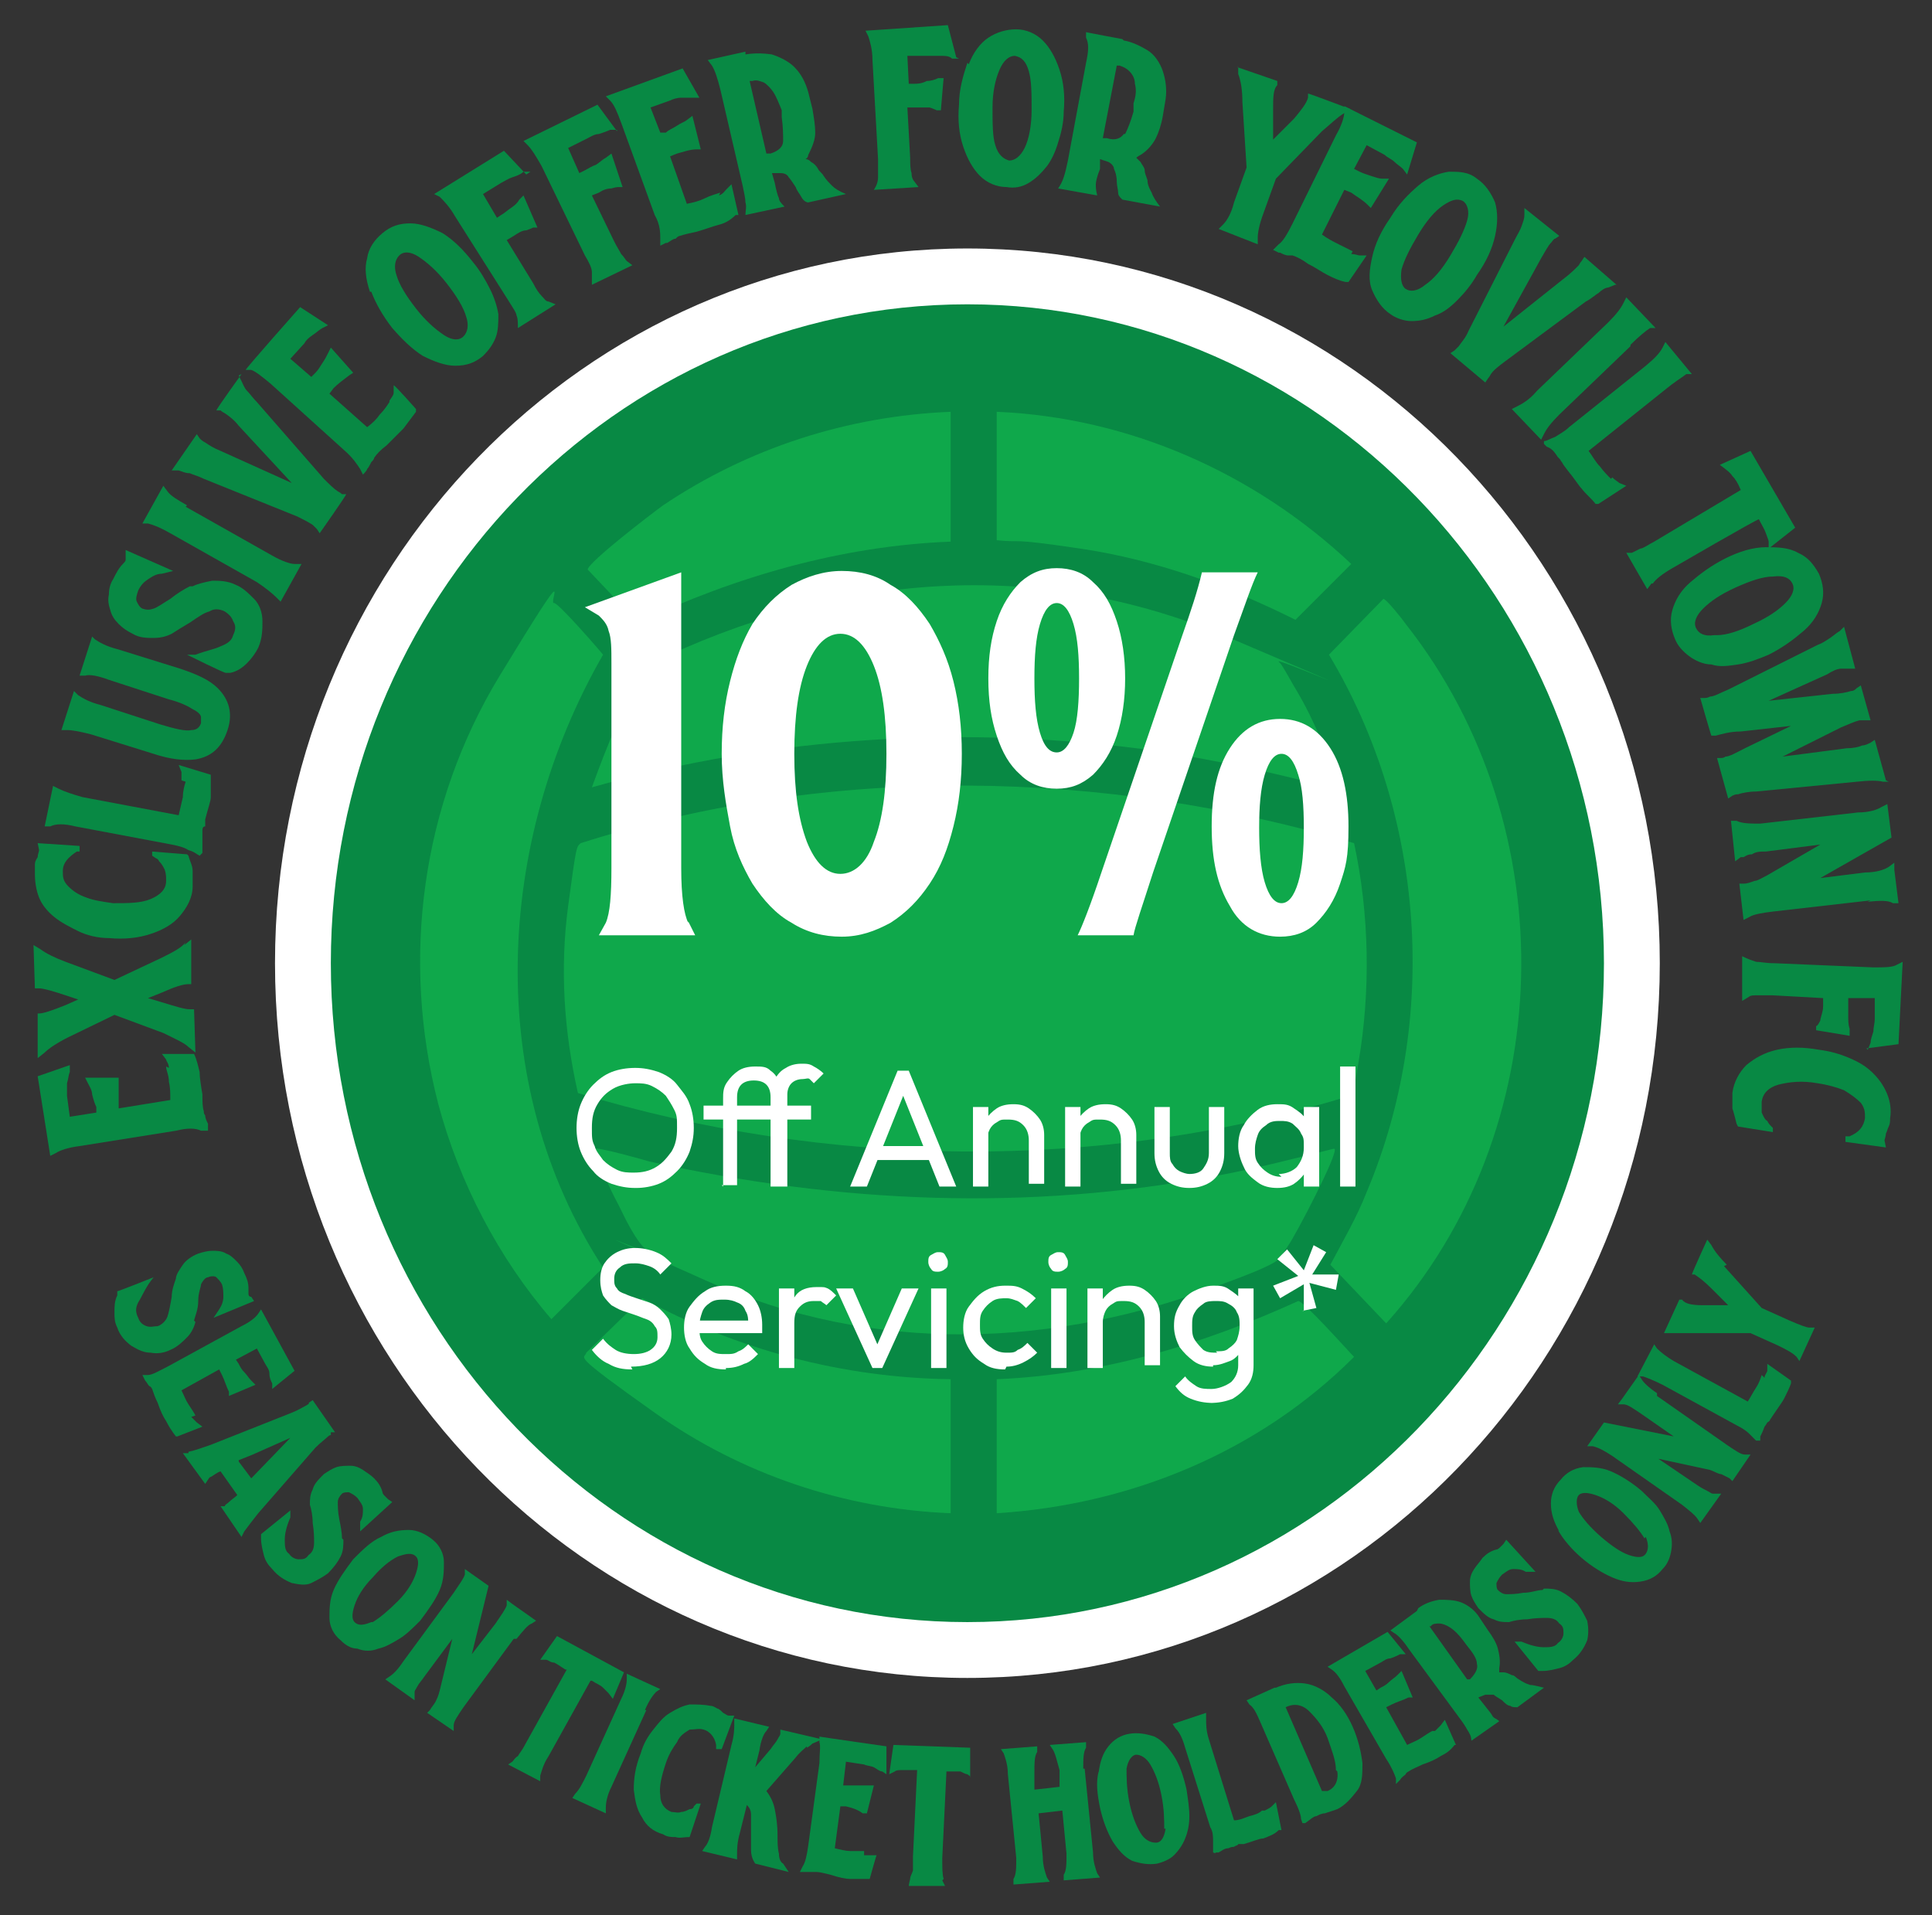 <?xml version="1.0" encoding="UTF-8"?>
<svg id="Layer_1" xmlns="http://www.w3.org/2000/svg" version="1.1" viewBox="0 0 138.4 137.2">
  <rect x="0" y="0" width="138.4" height="137.2" fill="#333333" stroke="none"/>
  <!-- Generator: Adobe Illustrator 29.6.1, SVG Export Plug-In . SVG Version: 2.1.1 Build 9)  -->
  <defs>
    <style>
      .st0 {
        fill: #fff;
      }

      .st1 {
        fill: #088944;
      }

      .st2 {
        fill: #0fa84b;
      }
    </style>
  </defs>
  <g>
    <path class="st1" d="M14,94.7c-.1.4-.3.8-.6,1.1s-.7.7-1.2.9c-.4.2-.9.3-1.4.2-.5,0-.9-.2-1.4-.5-.4-.3-.8-.7-1-1.3-.2-.4-.2-.7-.2-1.1,0-.4,0-.8.2-1.2v-.3c.1,0,2.6-1,2.6-1l-.3.4c-.4.6-.6,1.1-.8,1.4-.2.4-.2.7,0,1.1.1.3.3.5.6.6.3.1.5,0,.8,0,.3-.1.6-.4.7-.7.1-.3.2-.8.3-1.4,0-.5.2-1,.3-1.3,0-.3.3-.7.5-1,.2-.3.6-.6,1.1-.8.3-.1.7-.2,1-.2.3,0,.7,0,1,.2.3.1.5.3.8.6.2.2.4.5.5.8.2.4.3.7.3,1.1,0,.2,0,.3,0,.4,0,0,0,.2.2.2l.2.3-2.9,1.2.4-.6c.2-.3.3-.6.3-.9,0-.3,0-.6-.1-.9-.1-.2-.3-.4-.4-.5s-.4-.1-.6,0c-.2,0-.4.3-.5.5,0,.2-.2.6-.2,1.2,0,.6-.2,1-.3,1.4Z"/>
    <path class="st1" d="M13.7,101.5c.2.2.3.3.4.4l.4.3-1.8.7h-.1c-.3-.4-.5-.7-.7-1.1-.2-.3-.4-.7-.6-1.3-.2-.4-.3-.7-.4-1,0,0-.1-.2-.2-.2-.1-.1-.2-.3-.3-.4h0c0,0-.2-.4-.2-.4h.4c.3,0,.8-.3,1.4-.6l5.3-2.9c.6-.3,1-.6,1.2-.9l.2-.3,2.4,4.4-1.6,1.3v-.4c-.1-.2-.2-.4-.2-.7,0-.3-.2-.5-.3-.7l-.6-1.1-1.5.8.2.3c.1.2.2.4.4.6.2.2.3.4.5.6l.3.3-1.9.8v-.3c-.2-.4-.3-.8-.5-1.2l-.2-.4-2.7,1.5c.2.4.3.7.5,1,.2.3.4.6.5.8Z"/>
    <path class="st1" d="M13.5,104c.5-.1,1-.3,1.6-.5l5.8-2.3c.5-.2.8-.4,1-.5.2-.1.3-.2.2-.2l.3-.2,1.6,2.3h-.3c0,.1,0,.1,0,.2,0,0-.1,0-.2.1-.2.2-.5.4-.9.8l-4.1,4.7c-.4.5-.7.9-1,1.3l-.2.4-1.5-2.2h.3c0-.1.2-.2.3-.3.2-.2.4-.3.6-.5l-1.2-1.7c-.3.1-.5.3-.7.4-.1,0-.2.2-.2.2l-.2.3-1.6-2.2h.4ZM17.1,104.7l.9,1.2,2.8-2.9-2.7,1.2-1,.4Z"/>
    <path class="st1" d="M24.6,110.3c0,.4,0,.8-.2,1.2-.2.4-.5.8-.9,1.2-.4.3-.8.5-1.2.7s-.9.1-1.4,0c-.5-.2-1-.5-1.4-1-.3-.3-.5-.6-.6-1-.1-.4-.2-.8-.2-1.2v-.3s2.1-1.7,2.1-1.7v.5c-.3.7-.4,1.2-.4,1.6,0,.4,0,.8.3,1,.2.3.5.4.7.4.3,0,.5,0,.7-.3.3-.2.4-.5.4-.9,0-.3,0-.8-.1-1.4,0-.5-.1-1-.2-1.3,0-.4,0-.7.2-1.1.1-.4.4-.7.8-1.1.3-.2.6-.4.9-.5.3-.1.7-.1,1-.1.3,0,.6.1.9.3s.6.4.8.6c.3.3.5.6.6,1,0,.1.1.2.2.3,0,0,.1.1.2.2l.3.2-2.3,2.1v-.7c.2-.3.2-.6.2-.9,0-.3-.2-.5-.4-.8-.2-.2-.4-.3-.6-.4-.2,0-.4,0-.5.1-.2.2-.3.4-.3.6,0,.3,0,.7.1,1.2.1.5.2,1,.2,1.4Z"/>
    <path class="st1" d="M27.3,110.1c.7-.4,1.3-.5,2-.5.6,0,1.2.3,1.7.7.5.4.8,1,.8,1.6,0,.6,0,1.3-.3,2s-.8,1.4-1.4,2.2c-.5.5-1,1-1.5,1.3-.5.3-1,.6-1.5.7-.5.2-1,.2-1.5,0-.5,0-.9-.3-1.2-.6-.5-.4-.8-1-.8-1.6,0-.6,0-1.3.3-2s.8-1.4,1.4-2.2c.7-.7,1.3-1.3,2-1.6ZM26.7,116.2c.5-.3,1.1-.8,1.8-1.5.7-.7,1.1-1.4,1.3-2s.2-1,0-1.2c-.3-.3-.7-.2-1.3,0-.6.3-1.2.8-1.8,1.5-.7.7-1.1,1.4-1.3,2-.2.6-.2,1,0,1.2.3.3.7.2,1.2,0Z"/>
    <path class="st1" d="M36.8,117.4l-3.6,4.9c-.4.6-.7,1-.7,1.3v.4c0,0-1.9-1.3-1.9-1.3l.2-.2c.1-.2.3-.4.4-.6.1-.2.2-.4.3-.8l.9-3.7-2,2.7c-.2.3-.4.5-.5.7s-.2.3-.2.4c0,0,0,.2,0,.2v.4s-2.1-1.5-2.1-1.5l.3-.2c.3-.2.6-.5,1-1.1l3.6-4.9c.4-.6.7-1,.8-1.3v-.4c0,0,1.7,1.2,1.7,1.2l-1.2,4.9,1.7-2.2c.4-.6.7-1,.8-1.3v-.4s.4.3.4.3l1.7,1.2-.3.2c-.3.1-.6.5-1.1,1.1Z"/>
    <path class="st1" d="M38.7,127.2v.4s-2.3-1.2-2.3-1.2l.3-.2c.1-.1.2-.3.4-.4.1-.2.3-.4.5-.8l3-5.4h-.1c-.3-.2-.6-.4-.8-.5-.3,0-.4-.2-.6-.2h-.4s1.2-1.7,1.2-1.7l4.8,2.6-.8,1.9-.3-.4c0,0-.2-.2-.4-.4-.2-.2-.5-.3-.8-.5h-.1c0,0-3,5.4-3,5.4-.4.6-.5,1.1-.6,1.4Z"/>
    <path class="st1" d="M46.3,122.5l-2.5,5.5c-.3.6-.4,1.1-.4,1.5v.4s-2.4-1.1-2.4-1.1l.2-.3c.3-.3.5-.7.8-1.3l2.5-5.5c.3-.6.4-1.1.4-1.4v-.4l2.4,1.1-.3.2c-.2.2-.5.6-.8,1.3Z"/>
    <path class="st1" d="M49.4,131.6h-.1c-.3,0-.6.1-.9,0-.3,0-.6,0-.9-.2-.7-.2-1.2-.6-1.5-1.2-.4-.6-.5-1.2-.6-2,0-.8.1-1.6.5-2.6.2-.7.5-1.2.9-1.7.4-.5.7-.9,1.2-1.2.5-.3.9-.5,1.4-.6.5,0,1,0,1.5.1.2,0,.3.1.5.2.1,0,.3.2.4.3.2.1.3.2.4.2h0s.4,0,.4,0l-.9,2.4h-.4c0-.1,0-.3,0-.3-.1-.6-.5-1-.9-1.1-.3-.1-.6,0-1,0-.3.2-.7.4-.9.9-.3.4-.6.9-.8,1.5-.3.9-.5,1.7-.4,2.3,0,.6.3,1,.8,1.2.2,0,.5.1.7,0,.2,0,.4-.1.6-.2.2,0,.3-.1.3-.2l.2-.2h.3c0,0-.7,2.1-.7,2.1Z"/>
    <path class="st1" d="M57.8,125.1c-.2.2-.5.4-.8.8l-2.1,2.4c.3.4.5.8.6,1.3s.2,1.1.2,1.9c0,.5,0,.9.1,1.3,0,.3.1.6.3.7l.4.6-2.4-.6h0c-.2-.3-.3-.6-.3-1,0-.3,0-.8,0-1.3,0-.5,0-.9,0-1.2,0-.3-.1-.5-.3-.7l-.5,2c-.2.7-.2,1.2-.2,1.5v.4c0,0-2.5-.6-2.5-.6l.2-.3c.2-.2.4-.7.5-1.4l1.4-5.9c.2-.7.2-1.2.2-1.5v-.4c0,0,2.5.6,2.5.6l-.2.3c-.2.2-.4.7-.5,1.4l-.3,1.2,1.1-1.3c.2-.3.4-.5.5-.7.1-.2.2-.3.2-.4v-.3s3,.7,3,.7l-.7.3c0,0-.2.2-.4.3Z"/>
    <path class="st1" d="M61.9,132.9c.3,0,.4,0,.5,0h.4c0-.1-.5,1.7-.5,1.7h-.2c-.4,0-.8,0-1.2,0-.3,0-.8-.1-1.4-.3-.4-.1-.8-.2-1-.2-.1,0-.2,0-.3,0-.2,0-.4,0-.5,0h-.1s-.3,0-.3,0l.2-.4c.2-.3.3-.8.4-1.5l.8-5.9c0-.7.1-1.2,0-1.5v-.4c-.1,0,4.8.7,4.8.7v2c0,0-.3-.2-.3-.2-.2,0-.4-.2-.6-.3s-.5-.1-.7-.2l-1.3-.2-.2,1.7h.3c.2,0,.5,0,.8,0,.3,0,.5,0,.7,0h.4c0,0-.5,2-.5,2h-.3c-.4-.3-.8-.4-1.2-.5h-.4c0,0-.4,3-.4,3,.4.1.8.2,1.1.2.4,0,.7,0,1,0Z"/>
    <path class="st1" d="M67.5,134.7l.2.4h-2.6c0-.1.1-.5.1-.5,0-.2.1-.3.2-.6,0-.2,0-.5,0-1l.3-6.2h-.1c-.3,0-.6,0-.9,0-.3,0-.5,0-.6.1l-.4.2.3-2.1,5.5.2v2.1c.1,0-.2-.2-.2-.2-.1,0-.3-.1-.5-.2-.3,0-.6,0-.9,0h-.1s-.3,6.2-.3,6.2c0,.7,0,1.2.1,1.5Z"/>
    <path class="st1" d="M77.7,126.7l.6,6c0,.7.2,1.2.3,1.5l.2.3-2.6.2v-.4c.2-.3.2-.8.2-1.5l-.3-3.1-1.7.2.3,3.1c0,.7.2,1.2.3,1.5l.2.3-2.6.2v-.4c.2-.3.2-.8.2-1.5l-.6-6c0-.7-.2-1.2-.3-1.5l-.2-.3,2.6-.2v.4c-.2.3-.2.8-.2,1.5v1.2c.1,0,1.8-.2,1.8-.2v-1.2c-.2-.7-.3-1.2-.5-1.5l-.2-.3,2.6-.2v.4c-.2.3-.2.8-.2,1.5Z"/>
    <path class="st1" d="M78.7,127c.1-.8.3-1.4.7-1.9.4-.5.9-.8,1.5-.9.6-.1,1.2,0,1.8.2.6.3,1,.8,1.4,1.4s.7,1.5.9,2.4c.1.7.2,1.3.2,1.9,0,.6-.1,1.1-.3,1.6-.2.5-.5.9-.8,1.2-.3.3-.8.5-1.2.6-.6.1-1.2,0-1.8-.2-.6-.3-1-.8-1.4-1.4-.4-.7-.7-1.5-.9-2.4-.2-1-.3-1.8-.1-2.6ZM83.4,131c0-.6,0-1.4-.2-2.4-.2-1-.5-1.7-.8-2.2-.3-.5-.7-.7-1-.7s-.6.4-.7,1c0,.6,0,1.4.2,2.4s.5,1.7.8,2.2c.3.5.7.7,1.1.7.4,0,.6-.4.7-1Z"/>
    <path class="st1" d="M90.6,129.7c.2-.1.4-.2.5-.3l.3-.3.4,2h-.2c-.3.3-.6.4-1.1.6-.3,0-.7.2-1.4.4h-.4c0,.1-.2.1-.3.2-.1,0-.2,0-.4.1-.3,0-.5.2-.7.3h-.2c0,.1-.2,0-.2,0,0-.2,0-.4,0-.8,0-.3,0-.7-.2-1l-1.8-5.7c-.2-.7-.4-1.1-.7-1.4l-.2-.3,2.4-.8v.4c0,.4,0,.9.2,1.5l1.8,5.8c.4,0,.8-.2,1.1-.3.4-.1.7-.2.9-.4Z"/>
    <path class="st1" d="M91.4,120.9c.7-.3,1.4-.4,2.1-.3.7.1,1.4.5,1.9,1,.6.5,1.1,1.2,1.5,2.1.4.9.6,1.8.7,2.6,0,.8,0,1.5-.4,2s-.8,1-1.4,1.3c-.3.1-.6.2-.9.3-.2,0-.4.1-.6.2-.2,0-.5.3-.8.5h-.2s-.1-.3-.1-.3c0-.2-.1-.6-.5-1.4l-2.4-5.5c-.3-.7-.5-1.1-.8-1.3l-.2-.3,2-.9ZM95.7,126.8c0-.7-.3-1.4-.6-2.3-.3-.8-.8-1.4-1.3-1.9-.5-.5-1.1-.6-1.7-.3h0s2.6,6,2.6,6c0,0,0,0,.2,0,0,0,.2,0,.2,0,.5-.2.8-.7.7-1.4Z"/>
    <path class="st1" d="M102.8,124c.2-.2.3-.3.4-.4l.3-.4.8,1.8h-.1c-.3.4-.6.6-1,.8-.3.2-.7.4-1.3.6-.4.2-.7.3-1,.5,0,0-.2.1-.2.2-.1.1-.3.2-.4.4h0c0,0-.3.3-.3.3v-.4c-.1-.3-.3-.8-.7-1.4l-3-5.2c-.3-.6-.6-1-.9-1.2l-.3-.2,4.3-2.5,1.3,1.6h-.4c-.2.1-.4.2-.7.3-.3,0-.5.2-.7.3l-1.1.6.8,1.4.3-.2c.2-.1.4-.2.6-.4.2-.2.4-.3.6-.5l.3-.3.8,1.9h-.3c-.4.2-.8.3-1.2.5l-.4.2,1.5,2.7c.4-.2.7-.3,1-.5.3-.2.6-.4.8-.5Z"/>
    <path class="st1" d="M101.6,115.2c.4-.3.9-.5,1.5-.6.5,0,1.1,0,1.6.2.5.2,1,.6,1.3,1.1l.6.9c.3.4.6.9.7,1.3.1.4.2.9.1,1.4,0,0,0,.2,0,.3.1,0,.3,0,.3,0,.2,0,.4.1.6.2.2,0,.3.2.5.3.3.2.5.3.8.4.2,0,.6.1,1,.2l-1.9,1.4c-.2,0-.4,0-.5-.1-.2,0-.4-.2-.6-.4-.3-.2-.5-.3-.6-.4-.2,0-.4,0-.6,0l-.5.2.4.5c.3.4.5.6.6.8s.3.2.5.4l-2,1.4c0-.3-.1-.5-.3-.8-.1-.2-.3-.5-.6-.9l-3.6-4.9c-.4-.6-.8-1-1-1.1l-.3-.2,1.9-1.4ZM105.8,119.2c0-.4-.3-.8-.7-1.3l-.3-.4c-.3-.4-.6-.7-.9-.9-.3-.2-.6-.3-.8-.3-.2,0-.5,0-.6.2h-.1c0,0,2.7,3.8,2.7,3.8h.2c.4-.4.6-.8.5-1.1Z"/>
    <path class="st1" d="M110.6,113.8c.4,0,.8,0,1.2.2.4.2.8.5,1.2.9.3.4.5.8.7,1.2.1.5.1,1,0,1.4-.2.5-.5,1-1,1.4-.3.3-.6.5-1,.6-.4.1-.8.2-1.2.2h-.3s-1.7-2.1-1.7-2.1h.5c.7.3,1.2.4,1.6.4.4,0,.8,0,1-.3.3-.2.4-.5.4-.7,0-.3,0-.5-.3-.7-.2-.3-.5-.4-.9-.4-.3,0-.8,0-1.4.1-.5,0-1,.1-1.3.2-.4,0-.7,0-1.1-.2-.4-.1-.7-.4-1.1-.8-.2-.3-.4-.6-.5-.9-.1-.3-.1-.7-.1-1,0-.3.1-.6.3-.9.2-.3.4-.5.6-.8.3-.3.6-.5,1-.6.1,0,.2-.1.3-.2,0,0,.1-.1.2-.2l.2-.3,2.1,2.3h-.7c-.3-.2-.6-.2-.9-.2-.3,0-.5.2-.8.4-.2.2-.3.4-.4.6,0,.2,0,.4.1.5.2.2.4.3.6.3.3,0,.7,0,1.2-.1.6,0,1-.2,1.4-.2Z"/>
    <path class="st1" d="M111.7,109.7c-.4-.7-.6-1.3-.6-2,0-.6.2-1.2.7-1.7.4-.5.9-.8,1.6-.9.6,0,1.3,0,2,.3.7.3,1.5.8,2.2,1.4.5.5,1,.9,1.3,1.4.3.5.6,1,.7,1.5.2.5.2,1,.1,1.5s-.3.9-.6,1.2c-.4.5-.9.8-1.6.9s-1.3,0-2-.3-1.5-.8-2.2-1.4c-.7-.6-1.3-1.3-1.7-2ZM117.8,110.2c-.3-.5-.8-1.1-1.5-1.8-.7-.7-1.4-1.1-2-1.3-.6-.2-1-.2-1.2,0s-.2.7,0,1.2c.3.5.8,1.1,1.6,1.8.7.6,1.4,1.1,2,1.3s1,.2,1.2-.1c.2-.3.2-.7,0-1.2Z"/>
    <path class="st1" d="M118.7,100l5,3.5c.6.4,1,.7,1.3.7h.4c0,0-1.3,1.9-1.3,1.9l-.2-.2c-.2-.1-.4-.2-.6-.3-.2,0-.5-.2-.8-.3l-3.7-.8,2.8,1.9c.3.2.5.3.7.4.2.1.3.2.4.2.1,0,.2,0,.2,0h.4s-1.5,2.1-1.5,2.1l-.2-.3c-.2-.3-.6-.6-1.1-1l-5-3.5c-.6-.4-1-.6-1.4-.7h-.4c0,0,1.2-1.7,1.2-1.7l5,1-2.3-1.6c-.6-.4-1-.7-1.3-.7h-.4s.3-.4.3-.4l1.2-1.7.2.3c.1.2.5.6,1.1,1Z"/>
    <path class="st1" d="M126.4,98.7c0-.2.2-.4.2-.5v-.5s1.7,1.2,1.7,1.2v.2c-.1.3-.3.7-.5,1.1-.1.2-.4.6-.8,1.2l-.2.3c0,0,0,.1-.2.2,0,0-.1.2-.2.3-.1.3-.2.5-.3.7v.3c0,0-.3,0-.3,0-.1-.1-.3-.3-.5-.5-.2-.2-.5-.4-.9-.6l-5.3-2.9c-.6-.3-1.1-.5-1.4-.6h-.4s1.2-2.3,1.2-2.3l.2.3c.3.3.7.6,1.2.9l5.3,2.9c.2-.3.4-.7.6-1,.2-.3.3-.6.4-.9Z"/>
    <path class="st1" d="M123.5,90.7l2.7,3,2,.9c.7.3,1.2.5,1.4.5h.4s-1.1,2.4-1.1,2.4l-.2-.3c-.3-.3-.7-.5-1.3-.8l-2-.9h-4.1c-.7,0-1.3,0-1.7,0h-.4c0,0,0,0,0,0h0s1.1-2.4,1.1-2.4h.2c.2.3.7.4,1.5.4h1.8c0,0-1.2-1.2-1.2-1.2-.5-.5-.9-.8-1.2-1h-.2c0-.1,1.1-2.5,1.1-2.5l.3.4c.2.4.6.9,1.1,1.4Z"/>
  </g>
  <g>
    <path class="st1" d="M12.1,76.5c0-.3-.2-.5-.2-.6l-.3-.4h2.3c0,0,0,0,0,0,.2.4.3.9.4,1.3,0,.4.1,1,.2,1.6,0,.5,0,.9.1,1.2,0,.1,0,.2.1.3,0,.2.1.4.2.6h0c0,.1,0,.5,0,.5h-.5c-.4-.2-1-.2-1.8,0l-6.9,1.1c-.8.1-1.4.3-1.7.5l-.4.2-.9-5.7,2.3-.8v.5c-.1.2-.1.5-.2.8,0,.3,0,.6,0,.9l.2,1.5,1.9-.3v-.4c-.1-.2-.2-.5-.3-.9,0-.3-.2-.6-.3-.8l-.2-.4h2.4c0-.1,0,.2,0,.2,0,.5,0,1,0,1.5v.5c0,0,3.7-.6,3.7-.6,0-.5,0-.9-.1-1.3,0-.5-.2-.8-.2-1.1Z"/>
    <path class="st1" d="M13.2,67.7l.5-.4v3.2c.1,0-.2,0-.2,0-.4,0-1,.2-1.9.6l-1,.4,1,.3c1,.3,1.6.5,2,.5h.3s.1,3.1.1,3.1l-.5-.4c-.3-.3-1-.6-1.8-1l-3.5-1.3-3.3,1.6c-.8.4-1.4.8-1.7,1.1l-.5.4v-3.2c-.1,0,.1,0,.1,0,.3,0,.9-.2,1.9-.6l.9-.4-.9-.3c-.9-.3-1.6-.5-1.9-.5h-.3s-.1-3.1-.1-3.1l.5.3c.4.3,1,.6,1.8.9l3.5,1.3,3.4-1.6c.8-.4,1.4-.7,1.7-1.1Z"/>
    <path class="st1" d="M13.5,61.3h0c.1.4.3.7.3,1.1s0,.7,0,1.1c0,.8-.4,1.5-.9,2.1-.5.6-1.2,1-2.1,1.3-.9.3-1.9.4-3,.3-.8,0-1.6-.2-2.2-.5s-1.2-.6-1.7-1c-.5-.4-.9-.9-1.1-1.4-.2-.5-.3-1.1-.3-1.7,0-.2,0-.4,0-.6,0-.2,0-.3.2-.6,0-.2.1-.4.1-.5h0c0,0-.1-.5-.1-.5l3,.2v.4s-.2,0-.2,0c-.6.4-1,.8-1,1.4,0,.4,0,.7.4,1.1.3.3.7.6,1.3.8.5.2,1.2.3,1.9.4,1.1,0,2,0,2.7-.3.7-.3,1.1-.7,1.1-1.3,0-.3,0-.5-.1-.8-.1-.2-.2-.4-.4-.6-.1-.2-.2-.2-.2-.2l-.3-.2v-.3s2.5.2,2.5.2Z"/>
    <path class="st1" d="M13,55.9c0-.3,0-.5,0-.6l-.2-.5,2.3.7v.2c0,.4,0,.9,0,1.4,0,.3-.2.8-.4,1.6v.5c-.2,0-.2.2-.2.3,0,.1,0,.3,0,.4,0,.3,0,.7,0,.9v.3s-.2.2-.2.2c-.2-.1-.4-.3-.8-.4-.3-.2-.7-.3-1.2-.4l-6.9-1.3c-.8-.2-1.4-.2-1.8,0h-.4c0,0,.6-2.9.6-2.9l.4.2c.4.2,1,.4,1.7.6l6.9,1.3c.1-.4.2-.9.3-1.3,0-.4.1-.8.2-1.1Z"/>
    <path class="st1" d="M6.5,45.5l.3.3c.3.2.8.5,1.6.7l4.5,1.4c1.2.4,2.1.8,2.7,1.4.8.8,1.1,1.8.7,3-.4,1.2-1.1,1.9-2.3,2.1-.8.1-1.8,0-3-.4l-4.5-1.4c-.8-.2-1.3-.3-1.7-.3h-.4c0,0,.9-2.8.9-2.8l.3.3c.3.2.8.5,1.6.7l4.3,1.4c1,.3,1.8.5,2.2.4.4,0,.6-.2.7-.5,0-.1,0-.3,0-.4,0-.2-.2-.4-.6-.6-.3-.2-.9-.5-1.7-.7l-4.3-1.4c-.8-.3-1.4-.4-1.7-.3h-.4c0,0,.9-2.8.9-2.8Z"/>
    <path class="st1" d="M13.8,42c.4-.2.9-.3,1.4-.4.5,0,1.1,0,1.7.3.5.2.9.6,1.3,1,.4.4.6,1,.6,1.6,0,.6,0,1.2-.3,1.9-.2.4-.5.8-.8,1.1-.3.3-.7.6-1.2.7h-.3c0,.1-2.8-1.3-2.8-1.3h.6c.8-.3,1.4-.4,1.8-.6.5-.2.8-.4.9-.8.2-.4.2-.7,0-1-.1-.3-.3-.5-.6-.7-.4-.2-.8-.2-1.1,0-.4.1-.8.4-1.4.8-.5.3-1,.6-1.3.8-.4.2-.8.3-1.3.3-.5,0-1,0-1.5-.3-.4-.2-.7-.4-1-.7-.3-.3-.5-.6-.6-1-.1-.3-.2-.7-.1-1.1,0-.4.1-.8.3-1.1.2-.4.4-.8.7-1.1.1-.1.2-.2.2-.3,0,0,0-.2,0-.3v-.4s3.4,1.5,3.4,1.5l-.8.2c-.4,0-.7.2-1,.4-.3.2-.5.4-.7.8-.1.3-.2.6-.1.8s.2.4.4.5c.3.1.5.1.8,0,.3-.1.7-.4,1.2-.7.5-.4,1-.7,1.4-.9Z"/>
    <path class="st1" d="M13.3,36.3l6.2,3.5c.7.4,1.3.6,1.6.6h.5s-1.5,2.7-1.5,2.7l-.3-.3c-.3-.3-.8-.7-1.4-1.1l-6.2-3.5c-.7-.4-1.2-.6-1.6-.7h-.4s1.5-2.7,1.5-2.7l.3.4c.2.3.7.6,1.4,1Z"/>
    <path class="st1" d="M17.1,26.9l.2.4c.1.2.2.5.4.7.2.2.4.5.7.8l4.8,5.5c.4.4.7.7,1,.9,0,0,.2.1.3.2h.3c0,.1-1.9,2.8-1.9,2.8l-.2-.3c0,0-.2-.2-.3-.3-.3-.2-.7-.4-1.1-.6l-6.7-2.7c-.4-.2-.8-.3-1-.4-.3,0-.5-.1-.8-.2h-.5c0,0,1.8-2.6,1.8-2.6l.2.3c.1.1.2.2.4.3.3.2.6.4,1.1.6l5.1,2.3-3.8-4.1c-.3-.4-.7-.7-1-.9-.2-.1-.3-.2-.3-.2h-.3c0-.1,1.8-2.6,1.8-2.6Z"/>
    <path class="st1" d="M27.9,28.7c.2-.3.3-.4.3-.6v-.5c.1,0,1.6,1.7,1.6,1.7v.2c-.3.4-.6.8-.9,1.2-.3.3-.7.7-1.2,1.2-.4.3-.7.6-.9.9,0,.1-.1.2-.2.3-.1.2-.2.4-.3.5h0c0,.1-.3.4-.3.4l-.2-.4c-.2-.3-.5-.8-1.2-1.4l-5.2-4.7c-.6-.5-1.1-.9-1.4-1h-.4c0-.1,3.9-4.5,3.9-4.5l2,1.3-.4.2c-.2.1-.4.3-.7.5s-.5.4-.6.6l-1,1.1,1.5,1.3.3-.3c.2-.2.3-.4.5-.7s.3-.5.4-.7l.2-.4,1.6,1.8-.3.2c-.4.3-.8.6-1.1.9l-.3.4,2.7,2.4c.4-.3.7-.6.9-.9.3-.3.5-.6.7-.9Z"/>
    <path class="st1" d="M26.5,20.9c-.3-.9-.4-1.7-.2-2.4.1-.7.5-1.3,1.1-1.8.6-.5,1.2-.7,2-.7.7,0,1.5.3,2.3.7.8.5,1.5,1.2,2.2,2.1.5.6.9,1.3,1.2,1.9.3.6.5,1.2.6,1.8,0,.6,0,1.2-.2,1.7-.2.5-.5.9-.9,1.3-.6.5-1.2.7-2,.7-.7,0-1.5-.3-2.3-.7-.8-.5-1.5-1.2-2.2-2-.7-.9-1.2-1.8-1.5-2.6ZM33.4,22.7c-.2-.7-.7-1.5-1.4-2.4-.7-.9-1.4-1.5-2-1.9-.6-.4-1.1-.4-1.4-.1-.3.3-.4.8-.2,1.4.2.7.7,1.5,1.4,2.4.7.9,1.4,1.5,2,1.9.6.4,1.1.4,1.4.1.3-.3.4-.8.2-1.4Z"/>
    <path class="st1" d="M38,12.3h-.5c-.2.2-.5.3-.8.4-.3.1-.6.3-.8.4l-1.3.8,1,1.7.3-.2c.2-.1.4-.3.7-.5.3-.2.5-.4.6-.6l.3-.3,1,2.3h-.3c0,0-.2.1-.5.2-.3,0-.6.2-.9.4l-.5.3,1.9,3.1c.2.4.4.7.6.9.2.2.3.4.5.4l.5.2-2.7,1.7c0-.4,0-.7-.1-.9,0-.2-.3-.6-.6-1.1l-3.8-6c-.4-.7-.8-1.1-1.1-1.4l-.4-.2,5-3.1,1.6,1.7Z"/>
    <path class="st1" d="M44.2,9.3h-.5c-.2.1-.5.2-.8.3-.3,0-.6.2-.8.3l-1.4.7.8,1.8.4-.2c.2-.1.5-.3.8-.4.3-.2.5-.4.7-.5l.4-.3.8,2.4h-.3c0,0-.2,0-.5.1-.3,0-.6.1-.9.3l-.5.2,1.6,3.3c.2.4.4.7.5.9.2.2.3.4.4.5l.4.3-2.9,1.4c0-.4,0-.7,0-.9,0-.3-.2-.7-.5-1.2l-3.1-6.4c-.4-.7-.7-1.2-1-1.5l-.3-.3,5.3-2.6,1.4,1.9Z"/>
    <path class="st1" d="M51.5,14c.3-.1.4-.3.5-.4l.4-.4.5,2.2h-.2c-.4.4-.8.6-1.2.7-.4.1-.9.3-1.6.5-.5.1-.9.2-1.2.3-.1,0-.2.1-.3.2-.2,0-.4.2-.6.3h-.1c0,0-.4.2-.4.2v-.5c0-.4,0-1-.4-1.7l-2.4-6.6c-.3-.8-.5-1.3-.8-1.6l-.3-.3,5.5-2,1.2,2.1h-.5c-.2,0-.5,0-.8,0-.3,0-.6.1-.8.2l-1.4.5.7,1.8h.4c.2-.2.5-.3.8-.5.3-.2.6-.3.7-.4l.4-.3.6,2.4h-.3c-.5,0-1,.2-1.4.3l-.5.2,1.2,3.4c.5-.1.9-.2,1.3-.4.4-.2.8-.3,1.1-.4Z"/>
    <path class="st1" d="M53.4,3.9c.6-.1,1.2-.1,1.9,0,.6.2,1.2.5,1.6.9.5.5.8,1.1,1,1.8l.3,1.2c.1.6.2,1.2.2,1.7,0,.5-.2,1-.5,1.6,0,0,0,.2-.2.3.2,0,.3.1.4.2.2.1.4.3.5.5.1.2.3.3.4.5.2.3.4.5.6.7.2.2.5.4,1,.6l-2.7.6c-.2,0-.4-.2-.5-.4-.1-.2-.3-.4-.4-.7-.2-.3-.4-.6-.5-.7-.1-.2-.3-.3-.6-.3h-.6s.2.7.2.7c.1.5.2.9.3,1.1,0,.2.2.4.4.6l-2.8.6c0-.3.1-.6,0-.9,0-.3-.1-.7-.2-1.2l-1.6-6.9c-.2-.8-.4-1.4-.6-1.7l-.3-.4,2.7-.6ZM56.1,10.1c0-.4,0-1-.1-1.7v-.5c-.2-.5-.4-1-.6-1.3-.2-.3-.5-.6-.7-.7-.3-.1-.5-.2-.8-.1h-.2s1.2,5.2,1.2,5.2h.3c.6-.2.9-.5.9-.9Z"/>
    <path class="st1" d="M68.7,4.2h-.5c-.2-.2-.5-.2-.8-.2-.3,0-.6,0-.9,0h-1.5c0,0,.1,2,.1,2h.4c.2,0,.5,0,.9-.2.3,0,.6-.1.8-.2h.4c0-.1-.2,2.3-.2,2.3h-.3c0,0-.2-.1-.5-.2-.3,0-.6,0-1,0h-.6s.2,3.6.2,3.6c0,.4,0,.8.1,1.1,0,.3.1.5.2.6l.3.4-3.2.2c.2-.3.3-.6.3-.9,0-.3,0-.7,0-1.3l-.4-7.1c0-.8-.2-1.4-.3-1.7l-.2-.4,5.9-.4.6,2.3Z"/>
    <path class="st1" d="M69.4,4.6c.3-.8.8-1.5,1.4-1.9.6-.4,1.3-.6,2-.6.7,0,1.4.3,1.9.8.5.5.9,1.2,1.2,2.1s.4,1.9.3,3c0,.8-.2,1.6-.4,2.2-.2.7-.5,1.3-.8,1.7-.4.5-.8.9-1.3,1.2-.5.3-1,.4-1.6.3-.7,0-1.4-.3-1.9-.8-.5-.5-.9-1.2-1.2-2.1-.3-.9-.4-1.9-.3-3,0-1.1.3-2.1.6-3ZM73.4,10.6c.3-.6.5-1.6.5-2.7,0-1.2,0-2.1-.2-2.8-.2-.7-.5-1-1-1.1-.4,0-.8.3-1.1,1-.3.7-.5,1.6-.5,2.7,0,1.1,0,2.1.2,2.7.2.7.6,1,1,1.1.4,0,.8-.3,1.1-.9Z"/>
    <path class="st1" d="M80.5,2.9c.6.1,1.2.4,1.7.7s.9.9,1.1,1.5c.2.6.3,1.3.2,2l-.2,1.2c-.1.6-.3,1.2-.5,1.6s-.6.9-1.1,1.2c0,0-.2.1-.3.2.1.1.2.2.3.3.1.2.3.4.3.6,0,.2.1.4.2.7,0,.4.2.7.3.9.1.3.3.6.6,1l-2.7-.5c-.2-.2-.3-.3-.3-.5,0-.2-.1-.5-.1-.8,0-.4-.1-.7-.2-.9,0-.2-.2-.4-.4-.5l-.6-.2v.7c-.2.5-.3.9-.3,1.1,0,.2,0,.4.1.8l-2.8-.5c.2-.3.3-.5.4-.8s.2-.7.3-1.2l1.3-7c.2-.9.2-1.4,0-1.8v-.4c-.1,0,2.6.5,2.6.5ZM80.6,9.6c.2-.4.4-.9.6-1.6v-.6c.2-.6.2-1,.1-1.4,0-.4-.2-.7-.4-.9-.2-.2-.4-.3-.7-.4h-.2s-1,5.2-1,5.2h.3c.6.2,1,0,1.2-.3Z"/>
    <path class="st1" d="M94.7,9.4l-3.3,3.4-.9,2.5c-.3.8-.4,1.4-.4,1.7v.5c0,0-2.8-1.1-2.8-1.1l.3-.3c.3-.3.6-.8.8-1.6l.9-2.5-.3-4.7c0-.8-.1-1.5-.3-2v-.5c-.1,0-.1,0-.1,0h0c0,0,2.9,1,2.9,1v.3c-.3.3-.3.9-.3,1.8v2.1s1.5-1.5,1.5-1.5c.5-.6.9-1.1,1-1.5v-.3c.1,0,3,1.1,3,1.1l-.4.3c-.5.3-1,.8-1.6,1.3Z"/>
    <path class="st1" d="M96.8,18.2c.3,0,.5.1.6.1h.5s-1.3,1.9-1.3,1.9h-.2c-.5-.1-.9-.3-1.3-.5-.4-.2-.8-.5-1.4-.8-.4-.3-.8-.5-1.1-.6-.1,0-.2,0-.3,0-.2,0-.4-.1-.6-.2h-.1s-.4-.2-.4-.2l.4-.4c.3-.2.6-.7,1-1.5l3.1-6.3c.4-.7.6-1.3.6-1.7v-.4s5.2,2.6,5.2,2.6l-.7,2.3-.3-.4c-.2-.2-.4-.3-.6-.5-.2-.2-.5-.3-.7-.5l-1.3-.7-.9,1.7.4.2c.2.1.5.2.8.3s.6.2.8.2h.5c0,0-1.3,2.1-1.3,2.1l-.2-.2c-.4-.4-.8-.6-1.2-.9l-.5-.2-1.6,3.2c.4.3.8.5,1.2.7.4.2.8.4,1,.5Z"/>
    <path class="st1" d="M101.6,13.3c.7-.6,1.5-.9,2.2-1,.7,0,1.4,0,2,.5.6.4,1,1,1.3,1.7.2.7.2,1.5,0,2.4-.2.9-.6,1.8-1.3,2.8-.4.7-.9,1.3-1.4,1.8-.5.5-1,.9-1.6,1.1-.6.3-1.1.4-1.7.4-.5,0-1.1-.2-1.5-.5-.6-.4-1-1-1.3-1.7s-.2-1.5,0-2.4c.2-.9.6-1.8,1.3-2.8.6-1,1.3-1.7,2-2.3ZM102.1,20.4c.6-.4,1.2-1.1,1.8-2.1.6-1,1-1.8,1.2-2.5s0-1.2-.3-1.4c-.4-.2-.8-.1-1.4.3-.6.4-1.2,1.1-1.8,2.1-.6,1-1,1.8-1.2,2.5-.1.7,0,1.2.3,1.4s.8.2,1.4-.3Z"/>
    <path class="st1" d="M115.7,20.4l-.5.2c-.2,0-.5.2-.7.4-.2.1-.5.4-.9.6l-5.8,4.3c-.4.3-.8.6-1,.9,0,0-.1.2-.2.3l-.2.3-2.5-2.1.3-.2c0,0,.2-.2.3-.3.2-.3.5-.6.7-1.1l3.3-6.5c.2-.4.4-.7.5-1,.1-.3.2-.5.2-.8v-.5c0,0,2.5,2,2.5,2l-.3.2c-.1,0-.2.2-.3.3-.2.2-.4.6-.7,1.1l-2.7,4.9,4.4-3.5c.4-.3.7-.6,1-.9.1-.2.2-.3.2-.3l.2-.3,2.3,2Z"/>
    <path class="st1" d="M116.8,24.8l-5.1,4.9c-.6.6-.9,1-1.1,1.4l-.2.4-2.1-2.2.4-.2c.4-.2.9-.5,1.4-1.1l5.1-4.9c.6-.6.9-1,1.1-1.4l.2-.4,2.1,2.2h-.4c-.3.2-.8.6-1.4,1.2Z"/>
    <path class="st1" d="M115.5,34.2c.2.2.4.3.5.4l.5.2-2,1.3h-.2c-.3-.4-.7-.7-1-1.1-.2-.2-.5-.7-1-1.3l-.3-.4c0,0-.1-.2-.2-.3,0-.1-.2-.2-.3-.4-.2-.3-.4-.5-.7-.6l-.2-.2v-.2c.2,0,.5-.2.8-.3.3-.2.7-.4,1-.7l5.5-4.4c.6-.5,1-.9,1.2-1.3l.2-.4,1.9,2.3h-.4c-.4.3-.9.6-1.5,1.1l-5.5,4.4c.3.4.5.8.8,1.1.3.4.5.6.8.9Z"/>
    <path class="st1" d="M118.3,41.8l-.3.4-1.5-2.6h.4c.2-.1.4-.2.6-.3.2,0,.6-.3,1-.5l6.2-3.7h0c-.2-.5-.4-.8-.6-1-.2-.3-.4-.4-.5-.5l-.4-.3,2.2-1,3.2,5.5-1.9,1.5v-.5c0-.1-.1-.3-.2-.6-.1-.3-.3-.6-.5-1h0c0-.1-6.2,3.5-6.2,3.5-.7.4-1.2.8-1.4,1.1Z"/>
    <path class="st1" d="M126.4,39.2c.9,0,1.7,0,2.4.4.7.3,1.1.8,1.5,1.5.3.7.4,1.4.2,2.1-.2.7-.6,1.4-1.3,2-.7.6-1.5,1.2-2.5,1.7-.7.3-1.5.6-2.2.7-.7.1-1.3.2-1.9,0-.6,0-1.2-.3-1.6-.6-.4-.3-.8-.7-1-1.2-.3-.7-.4-1.4-.2-2.1.2-.7.6-1.4,1.3-2,.7-.6,1.5-1.2,2.5-1.7,1-.5,2-.8,2.9-.8ZM123,45.5c.7,0,1.6-.3,2.6-.8,1.1-.5,1.8-1,2.3-1.5.5-.5.7-1,.5-1.4-.2-.4-.6-.6-1.4-.5-.7,0-1.6.3-2.7.8s-1.8,1-2.3,1.5c-.5.5-.7,1-.5,1.4s.6.6,1.3.5Z"/>
    <path class="st1" d="M135.3,56h-.4c-.4-.1-1-.1-1.9,0l-7.2.7c-.5,0-1,.1-1.3.2-.1,0-.2,0-.4.1l-.3.2-.8-2.9h.3c0,0,.2,0,.3-.1.3,0,.8-.3,1.4-.6l3.3-1.6-3.6.4c-.8,0-1.4.2-1.8.3h-.3c0,.1-.8-2.7-.8-2.7h.3c.1,0,.2,0,.4-.1.3,0,.8-.3,1.3-.5l6.4-3.2c.3-.1.6-.3.9-.5.3-.2.5-.4.7-.5l.3-.3.8,3h-.4c-.2,0-.4,0-.6,0-.3,0-.7.2-1,.4l-4.2,1.9,4.6-.5c.5,0,1-.1,1.3-.2.2,0,.3-.1.4-.2l.3-.2.7,2.5h-.4c0,0-.2,0-.4,0-.4.1-.8.3-1.3.5l-4.2,2.1,4.6-.6c.5,0,.9-.1,1.1-.2.2,0,.4-.1.6-.2l.3-.2.8,2.9Z"/>
    <path class="st1" d="M134,64.5l-7,.8c-.8.1-1.4.2-1.7.4l-.4.2-.3-2.6h.3c.3,0,.5-.1.8-.2.2,0,.5-.2.9-.4l3.8-2.2-3.9.5c-.4,0-.7,0-1,.2-.3,0-.4.1-.6.2-.1,0-.2,0-.2,0l-.4.3-.3-2.9h.4c.4.2,1,.2,1.7.2l7-.8c.8,0,1.4-.2,1.7-.4l.4-.2.3,2.4-5.1,2.9,3.2-.4c.8,0,1.4-.2,1.7-.4l.4-.3v.5s.3,2.4.3,2.4h-.4c-.3-.2-.9-.2-1.8-.1Z"/>
    <path class="st1" d="M133.8,75.2l.2-.5c0-.2.1-.5.2-.8,0-.3.1-.6.1-.9v-1.5c0,0-1.9,0-1.9,0v.4c0,.2,0,.5,0,.9,0,.3,0,.6.1.9v.5c0,0-2.4-.4-2.4-.4v-.3c.1,0,.2-.2.3-.4,0-.2.2-.6.2-1v-.6s-3.6-.2-3.6-.2c-.4,0-.8,0-1.1,0s-.5,0-.6.1l-.5.3v-3.2c.4.2.7.3,1,.4.3,0,.7.1,1.3.1l7.1.3c.8,0,1.4,0,1.7-.2l.4-.2-.3,5.9-2.3.3Z"/>
    <path class="st1" d="M124.4,80.5h0c-.1-.4-.2-.8-.3-1.1,0-.4,0-.7,0-1.1.1-.8.5-1.5,1-2,.6-.5,1.3-.9,2.2-1.1.9-.2,1.9-.2,3,0,.8.1,1.5.3,2.2.6.7.3,1.2.6,1.7,1.1.5.5.8,1,1,1.5.2.5.3,1.1.2,1.7,0,.2,0,.4-.1.6s-.1.3-.2.5c0,.2-.1.4-.1.5h0c0,0,.1.5.1.5l-2.9-.4v-.4c0,0,.3,0,.3,0,.7-.3,1-.7,1.1-1.3,0-.4,0-.7-.3-1.1-.3-.3-.7-.6-1.2-.9-.5-.2-1.2-.4-1.9-.5-1.1-.2-2-.1-2.8.1-.7.2-1.1.6-1.2,1.2,0,.3,0,.5,0,.8.1.2.2.5.4.6.1.2.2.3.2.3l.2.2v.3c0,0-2.5-.4-2.5-.4Z"/>
  </g>
  <g>
    <path class="st1" d="M69.3,118.1c-26.2,0-47.6-22.1-47.6-49.2s21.3-49.2,47.6-49.2,47.6,22.1,47.6,49.2-21.3,49.2-47.6,49.2Z"/>
    <path class="st0" d="M69.3,21.8c25.1,0,45.6,21.2,45.6,47.2s-20.4,47.2-45.6,47.2-45.6-21.2-45.6-47.2,20.4-47.2,45.6-47.2M69.3,17.8c-27.4,0-49.6,22.9-49.6,51.2s22.2,51.2,49.6,51.2,49.6-22.9,49.6-51.2-22.2-51.2-49.6-51.2h0Z"/>
  </g>
  <g>
    <path class="st2" d="M91.7,47.5c.2.2,1,1.7,1.2,2,1.3,2.2,2.3,4.7,3,7.1-4.3-1.2-8.6-2.1-13-2.8-13.6-1.9-27.3-1.1-40.5,2.6,1.1-3,2.3-6.1,4.1-8.8,13.3-6.5,27.8-7.8,41.6-1.9s3.1,1.3,3.5,1.7Z"/>
    <path class="st2" d="M95.6,82.3c.3.3-2.8,6.2-3.3,6.9s-.5.8-.7,1c-.5.5-3,1.4-3.8,1.7-12.2,4.7-25.2,5.2-37.3-.2s-3.1-1.4-4-2-1.8-2.6-2.2-3.4c-.7-1.3-1.3-2.7-1.7-4,0-.2,3.6.8,3.9.9,13.6,3,27.1,3.6,40.8,1,2.7-.5,5.4-1.2,8.2-1.9Z"/>
    <path class="st2" d="M99.1,42.9c.2,0,1.4,1.5,1.6,1.8,11.5,14.6,11,36.3-1.4,50.1l-4-4.2c.9-1.7,1.9-3.4,2.6-5.2,5.2-12.3,4.2-27-2.7-38.5l3.9-4Z"/>
    <path class="st2" d="M39.7,43.2c.3,0,3.1,3.2,3.5,3.7-7.7,13.4-8.6,30.7,0,43.9l-3.7,3.7c-3.8-4.4-6.6-9.8-8.1-15.4-2.7-10.4-1.2-21.5,4.4-30.7s3.4-5.1,3.9-5.2Z"/>
    <path class="st2" d="M68.1,98.9v9.5c-7.6-.3-15-2.8-21.2-7.2s-5-3.8-4.9-4.3l4-3.9c6.8,3.7,14.4,5.7,22.1,5.8Z"/>
    <path class="st2" d="M71.4,108.4v-9.6c7.5-.3,14.8-2.5,21.6-5.6.4,0,3.5,3.5,4,4-6.8,6.8-16,10.6-25.6,11.2Z"/>
    <path class="st2" d="M68.1,29.5v9.3c-7.8.3-15.4,2.5-22.4,5.8l-3.6-3.8c0-.5,4.7-4.1,5.4-4.6,6.1-4.1,13.2-6.4,20.6-6.7Z"/>
    <path class="st2" d="M71.4,29.5c9.5.4,18.5,4.4,25.4,10.9l-4,4c-4.8-2.4-10-4.3-15.4-5.1s-4-.4-6-.6v-9.2Z"/>
    <path class="st2" d="M97,60.4c1.1,5.1,1.2,10.6.3,15.8s-.3,2.1-.6,2.3c-17.9,5.5-37.5,5.2-55.3-.2-1-4.4-1.3-8.9-.7-13.4s.6-4.2.9-4.5c17.9-5.7,37.5-5.3,55.4,0Z"/>
  </g>
  <g>
    <path class="st0" d="M49.3,66l.5,1h-6.9l.5-.9c.3-.7.4-2,.4-3.9v-14.7c0-1,0-1.8-.2-2.3-.1-.5-.4-.8-.7-1.1l-1-.6,6.9-2.5v21.2c0,2,.2,3.3.5,3.9Z"/>
    <path class="st0" d="M52.3,48.8c.4-1.6.9-2.9,1.6-4.1.8-1.2,1.7-2.1,2.8-2.8,1.1-.6,2.3-1,3.6-1s2.5.3,3.5,1c1.1.6,2,1.6,2.8,2.8.7,1.2,1.3,2.5,1.7,4.1s.6,3.3.6,5.2-.2,3.6-.6,5.2-.9,2.9-1.7,4.1c-.8,1.2-1.7,2.1-2.8,2.8-1.1.6-2.2,1-3.5,1s-2.5-.3-3.6-1c-1.1-.6-2-1.6-2.8-2.8-.7-1.2-1.3-2.5-1.6-4.1s-.6-3.3-.6-5.2.2-3.6.6-5.2ZM62.6,60.3c.6-1.5.9-3.6.9-6.3s-.3-4.8-.9-6.3c-.6-1.5-1.4-2.3-2.4-2.3s-1.8.8-2.4,2.3-.9,3.6-.9,6.3.3,4.7.9,6.3c.6,1.5,1.4,2.3,2.4,2.3s1.9-.8,2.4-2.3Z"/>
    <path class="st0" d="M80,52.7c-.4,1.2-1,2.1-1.7,2.8-.8.7-1.6,1-2.6,1s-1.9-.3-2.6-1c-.8-.7-1.3-1.6-1.7-2.8-.4-1.2-.6-2.5-.6-4.1s.2-2.9.6-4.1c.4-1.2,1-2.1,1.7-2.8.8-.7,1.6-1,2.6-1s1.9.3,2.6,1c.8.7,1.3,1.6,1.7,2.8s.6,2.6.6,4.1-.2,2.9-.6,4.1ZM74.5,52.5c.3,1,.7,1.4,1.2,1.4s.9-.5,1.2-1.4.4-2.3.4-3.9-.1-2.9-.4-3.9-.7-1.5-1.2-1.5-.9.5-1.2,1.5-.4,2.3-.4,3.9.1,2.9.4,3.9ZM78.9,62.5l5.8-17c.6-1.7,1.1-3.2,1.4-4.5h4c-.4.8-.9,2.3-1.7,4.5l-5.8,17c-.8,2.5-1.3,3.9-1.4,4.5h-4c.3-.6.9-2.1,1.7-4.5ZM88.1,53.6c.9-1.4,2.1-2.1,3.6-2.1s2.7.7,3.6,2.1c.9,1.4,1.3,3.3,1.3,5.6s-.2,2.9-.6,4.1c-.4,1.2-1,2.1-1.7,2.8s-1.6,1-2.6,1c-1.5,0-2.8-.7-3.6-2.2-.9-1.5-1.3-3.3-1.3-5.7s.4-4.2,1.3-5.6ZM90.6,63.2c.3,1,.7,1.5,1.2,1.5s.9-.5,1.2-1.5c.3-1,.4-2.3.4-3.9s-.1-2.9-.4-3.8c-.3-1-.7-1.5-1.2-1.5s-.9.5-1.2,1.5c-.3,1-.4,2.3-.4,3.8s.1,2.9.4,3.9Z"/>
    <path class="st0" d="M45.5,85.1c-.6,0-1.1-.1-1.7-.3-.5-.2-1-.5-1.3-.9-.4-.4-.7-.9-.9-1.4s-.3-1.1-.3-1.7.1-1.2.3-1.7.5-1,.9-1.4.8-.7,1.3-.9c.5-.2,1.1-.3,1.7-.3s1.1.1,1.7.3c.5.2,1,.5,1.3.9s.7.8.9,1.4c.2.5.3,1.1.3,1.7s-.1,1.1-.3,1.7c-.2.5-.5,1-.9,1.4s-.8.7-1.3.9c-.5.2-1.1.3-1.6.3ZM45.4,84c.6,0,1.1-.1,1.6-.4s.8-.7,1.1-1.1c.3-.5.4-1,.4-1.7s0-.9-.2-1.3c-.2-.4-.4-.7-.6-1-.3-.3-.6-.5-1-.7-.4-.2-.8-.2-1.2-.2s-1.1.1-1.6.4c-.5.3-.8.6-1.1,1.1s-.4,1-.4,1.7,0,.9.2,1.3c.1.4.4.7.6,1,.3.3.6.5,1,.7.4.2.8.2,1.2.2Z"/>
    <path class="st0" d="M50.4,80.2v-1h7.7v1h-7.7ZM51.8,85v-6.3c0-.4,0-.8.3-1.2.2-.3.5-.6.8-.8.3-.2.7-.3,1.2-.3s.8,0,1.1.3c.3.2.5.5.6.8.1.3.2.7.2,1.1h-.8c0-.4-.1-.7-.3-.9s-.5-.3-.9-.3-.7.1-.9.3c-.2.2-.3.5-.3.9v6.3h-1.1ZM55.2,85v-6.6c0-.4,0-.8.3-1.1.2-.3.4-.6.8-.8.3-.2.7-.3,1.1-.3s.6,0,.9.2c.2.1.5.3.7.5l-.7.7c-.1-.1-.2-.2-.3-.3s-.3,0-.5,0c-.3,0-.6.1-.8.3-.2.2-.3.5-.3.8v6.6h-1.1Z"/>
    <path class="st0" d="M60.9,85l3.4-8.3h.8l3.4,8.3h-1.2l-2.8-7h.4l-2.8,7h-1.2ZM62.5,83.1v-1h4.4v1h-4.4Z"/>
    <path class="st0" d="M69.7,85v-5.7h1.1v5.7h-1.1ZM73.7,85v-3.3c0-.4-.1-.8-.4-1.1-.3-.3-.6-.4-1.1-.4s-.5,0-.8.2c-.2.1-.4.3-.5.5-.1.2-.2.5-.2.8l-.4-.3c0-.4,0-.8.3-1.2.2-.3.5-.6.8-.8.3-.2.7-.3,1.2-.3s.8.1,1.1.3c.3.2.6.5.8.8.2.3.3.7.3,1.1v3.5h-1.1Z"/>
    <path class="st0" d="M76.3,85v-5.7h1.1v5.7h-1.1ZM80.3,85v-3.3c0-.4-.1-.8-.4-1.1-.3-.3-.6-.4-1.1-.4s-.5,0-.8.2c-.2.1-.4.3-.5.5-.1.2-.2.5-.2.8l-.4-.3c0-.4,0-.8.3-1.2.2-.3.5-.6.8-.8.3-.2.7-.3,1.2-.3s.8.1,1.1.3c.3.2.6.5.8.8.2.3.3.7.3,1.1v3.5h-1.1Z"/>
    <path class="st0" d="M85.2,85.1c-.5,0-.9-.1-1.3-.3-.4-.2-.7-.5-.9-.9s-.3-.8-.3-1.3v-3.3h1.1v3.3c0,.3,0,.6.2.8.1.2.3.4.5.5s.5.2.7.2c.4,0,.8-.1,1-.4.2-.3.4-.6.4-1.1v-3.3h1.1v3.3c0,.5-.1.9-.3,1.3s-.5.7-.9.9c-.4.2-.8.3-1.3.3Z"/>
    <path class="st0" d="M91.5,85.1c-.5,0-1-.1-1.4-.4-.4-.3-.8-.6-1-1.1-.2-.4-.4-1-.4-1.5s.1-1.1.4-1.5c.2-.4.6-.8,1-1.1.4-.3.9-.4,1.4-.4s.8,0,1.2.3c.3.2.6.4.8.7.2.3.3.7.3,1.1v1.7c0,.4-.1.8-.3,1.1s-.5.6-.8.8c-.3.2-.7.3-1.2.3ZM91.6,84.1c.5,0,1-.2,1.3-.5.3-.4.5-.8.5-1.4s0-.7-.2-1c-.1-.3-.4-.5-.6-.7-.3-.2-.6-.2-.9-.2s-.7,0-1,.3c-.3.2-.5.4-.6.7s-.2.6-.2,1,0,.7.2,1,.4.5.7.7c.3.2.6.3,1,.3ZM93.4,85v-1.5l.2-1.4-.2-1.4v-1.4h1.1v5.7h-1.1Z"/>
    <path class="st0" d="M96,85v-8.6h1.1v8.6h-1.1Z"/>
    <path class="st0" d="M45.3,98.1c-.7,0-1.2-.1-1.7-.4-.5-.2-.9-.6-1.2-1l.8-.8c.3.4.6.6.9.8.3.2.8.3,1.3.3s.9-.1,1.2-.3c.3-.2.5-.5.5-.9s0-.6-.2-.8c-.1-.2-.3-.4-.6-.5s-.5-.2-.8-.3-.6-.2-.9-.3c-.3-.1-.6-.3-.8-.4-.2-.2-.4-.4-.6-.7-.1-.3-.2-.6-.2-1.1s.1-.9.3-1.2c.2-.3.5-.6.9-.8.4-.2.8-.3,1.3-.3s1,.1,1.5.3.8.5,1.1.8l-.8.8c-.2-.3-.5-.5-.8-.6-.3-.1-.6-.2-1-.2s-.8,0-1.1.3c-.3.2-.4.5-.4.8s0,.5.2.7c.1.2.3.3.6.4.2.1.5.2.8.3s.6.2.9.3c.3.1.6.3.8.5.2.2.4.4.6.7.1.3.2.7.2,1.1,0,.7-.3,1.3-.8,1.7-.5.4-1.2.6-2.1.6Z"/>
    <path class="st0" d="M52,98.1c-.6,0-1.1-.1-1.5-.4-.5-.3-.8-.6-1.1-1.1-.3-.4-.4-1-.4-1.5s.1-1.1.4-1.5c.3-.4.6-.8,1.1-1.1.4-.3.9-.4,1.5-.4s1,.1,1.4.4c.4.2.7.6.9,1,.2.4.3.9.3,1.4s0,.2,0,.3c0,0,0,.2,0,.3h-4.8v-.9h4.2l-.4.3c0-.4,0-.7-.2-1-.1-.3-.3-.5-.6-.6-.2-.1-.5-.2-.9-.2s-.7,0-1,.2c-.3.2-.5.4-.6.7s-.2.6-.2,1,0,.8.2,1.1c.2.3.4.5.7.7s.6.2,1,.2.6,0,.9-.2c.3-.1.5-.3.7-.5l.7.7c-.3.3-.6.6-1,.7-.4.2-.8.3-1.3.3Z"/>
    <path class="st0" d="M55.8,98v-5.7h1.1v5.7h-1.1ZM56.9,94.7l-.4-.2c0-.7.2-1.3.5-1.7.3-.4.8-.6,1.5-.6s.5,0,.8.1c.2.1.4.3.6.5l-.7.7c-.1-.1-.3-.2-.4-.3-.1,0-.3,0-.5,0-.4,0-.7.1-1,.4-.3.3-.4.6-.4,1.2Z"/>
    <path class="st0" d="M62.5,98l-2.6-5.7h1.2l2.1,4.8h-.7l2.1-4.8h1.2l-2.6,5.7h-.6Z"/>
    <path class="st0" d="M67.2,91.1c-.2,0-.4,0-.5-.2-.1-.1-.2-.3-.2-.5s0-.4.2-.5.3-.2.5-.2.4,0,.5.2.2.3.2.5,0,.4-.2.5c-.1.1-.3.2-.5.2ZM66.7,98v-5.7h1.1v5.7h-1.1Z"/>
    <path class="st0" d="M72,98.1c-.6,0-1.1-.1-1.5-.4-.5-.3-.8-.6-1.1-1.1-.3-.5-.4-1-.4-1.5s.1-1.1.4-1.5c.3-.4.6-.8,1.1-1.1.5-.3,1-.4,1.5-.4s.8,0,1.2.2c.4.2.7.4,1,.7l-.7.7c-.2-.2-.4-.4-.6-.5-.3-.1-.5-.2-.8-.2s-.7,0-1,.2c-.3.2-.5.4-.7.7-.2.3-.2.6-.2,1s0,.7.2,1c.2.3.4.5.7.7.3.2.6.3,1,.3s.6,0,.8-.2c.3-.1.5-.3.7-.5l.7.7c-.3.3-.6.5-1,.7s-.8.3-1.2.3Z"/>
    <path class="st0" d="M75.8,91.1c-.2,0-.4,0-.5-.2-.1-.1-.2-.3-.2-.5s0-.4.2-.5.3-.2.5-.2.4,0,.5.2.2.3.2.5,0,.4-.2.5c-.1.1-.3.2-.5.2ZM75.3,98v-5.7h1.1v5.7h-1.1Z"/>
    <path class="st0" d="M77.9,98v-5.7h1.1v5.7h-1.1ZM82,98v-3.3c0-.4-.1-.8-.4-1.1-.3-.3-.6-.4-1.1-.4s-.5,0-.8.2c-.2.1-.4.3-.5.5-.1.2-.2.5-.2.8l-.4-.3c0-.4,0-.8.3-1.2.2-.3.5-.6.8-.8.3-.2.7-.3,1.2-.3s.8.1,1.1.3c.3.2.6.5.8.8.2.3.3.7.3,1.1v3.5h-1.1Z"/>
    <path class="st0" d="M86.9,97.9c-.5,0-1-.1-1.4-.4s-.7-.6-1-1c-.2-.4-.4-.9-.4-1.5s.1-1,.4-1.5c.2-.4.6-.8,1-1s.9-.4,1.4-.4.8,0,1.2.3c.3.2.6.4.8.7s.3.7.3,1.1v1.5c0,.4-.1.8-.3,1.1-.2.3-.5.6-.8.7s-.7.3-1.2.3ZM86.9,100.5c-.6,0-1.1-.1-1.6-.3-.5-.2-.8-.5-1.1-.9l.7-.7c.2.3.5.5.8.7.3.2.7.2,1.1.2s1-.2,1.4-.5c.3-.3.5-.7.5-1.2v-1.4l.2-1.3-.2-1.3v-1.5h1.1v5.5c0,.5-.1,1-.4,1.4-.3.4-.6.7-1.1,1-.5.2-1,.3-1.6.3ZM87.1,96.8c.4,0,.7,0,.9-.2.3-.2.5-.4.6-.6.1-.3.2-.6.2-1s0-.7-.2-1c-.1-.3-.4-.5-.6-.6-.3-.2-.6-.2-.9-.2s-.7,0-.9.2c-.3.2-.5.4-.6.6-.2.3-.2.6-.2,1s0,.7.2,1c.2.3.4.5.6.7.3.2.6.2,1,.2Z"/>
    <path class="st0" d="M93.4,93.9v-1.9c0,0-1.7,1-1.7,1l-.5-.9,1.8-.7-1.5-1.2.7-.7,1.2,1.5.7-1.8.9.5-1,1.6h1.9c0,0-.2,1.1-.2,1.1l-1.9-.5.5,1.8-1,.2Z"/>
  </g>
</svg>